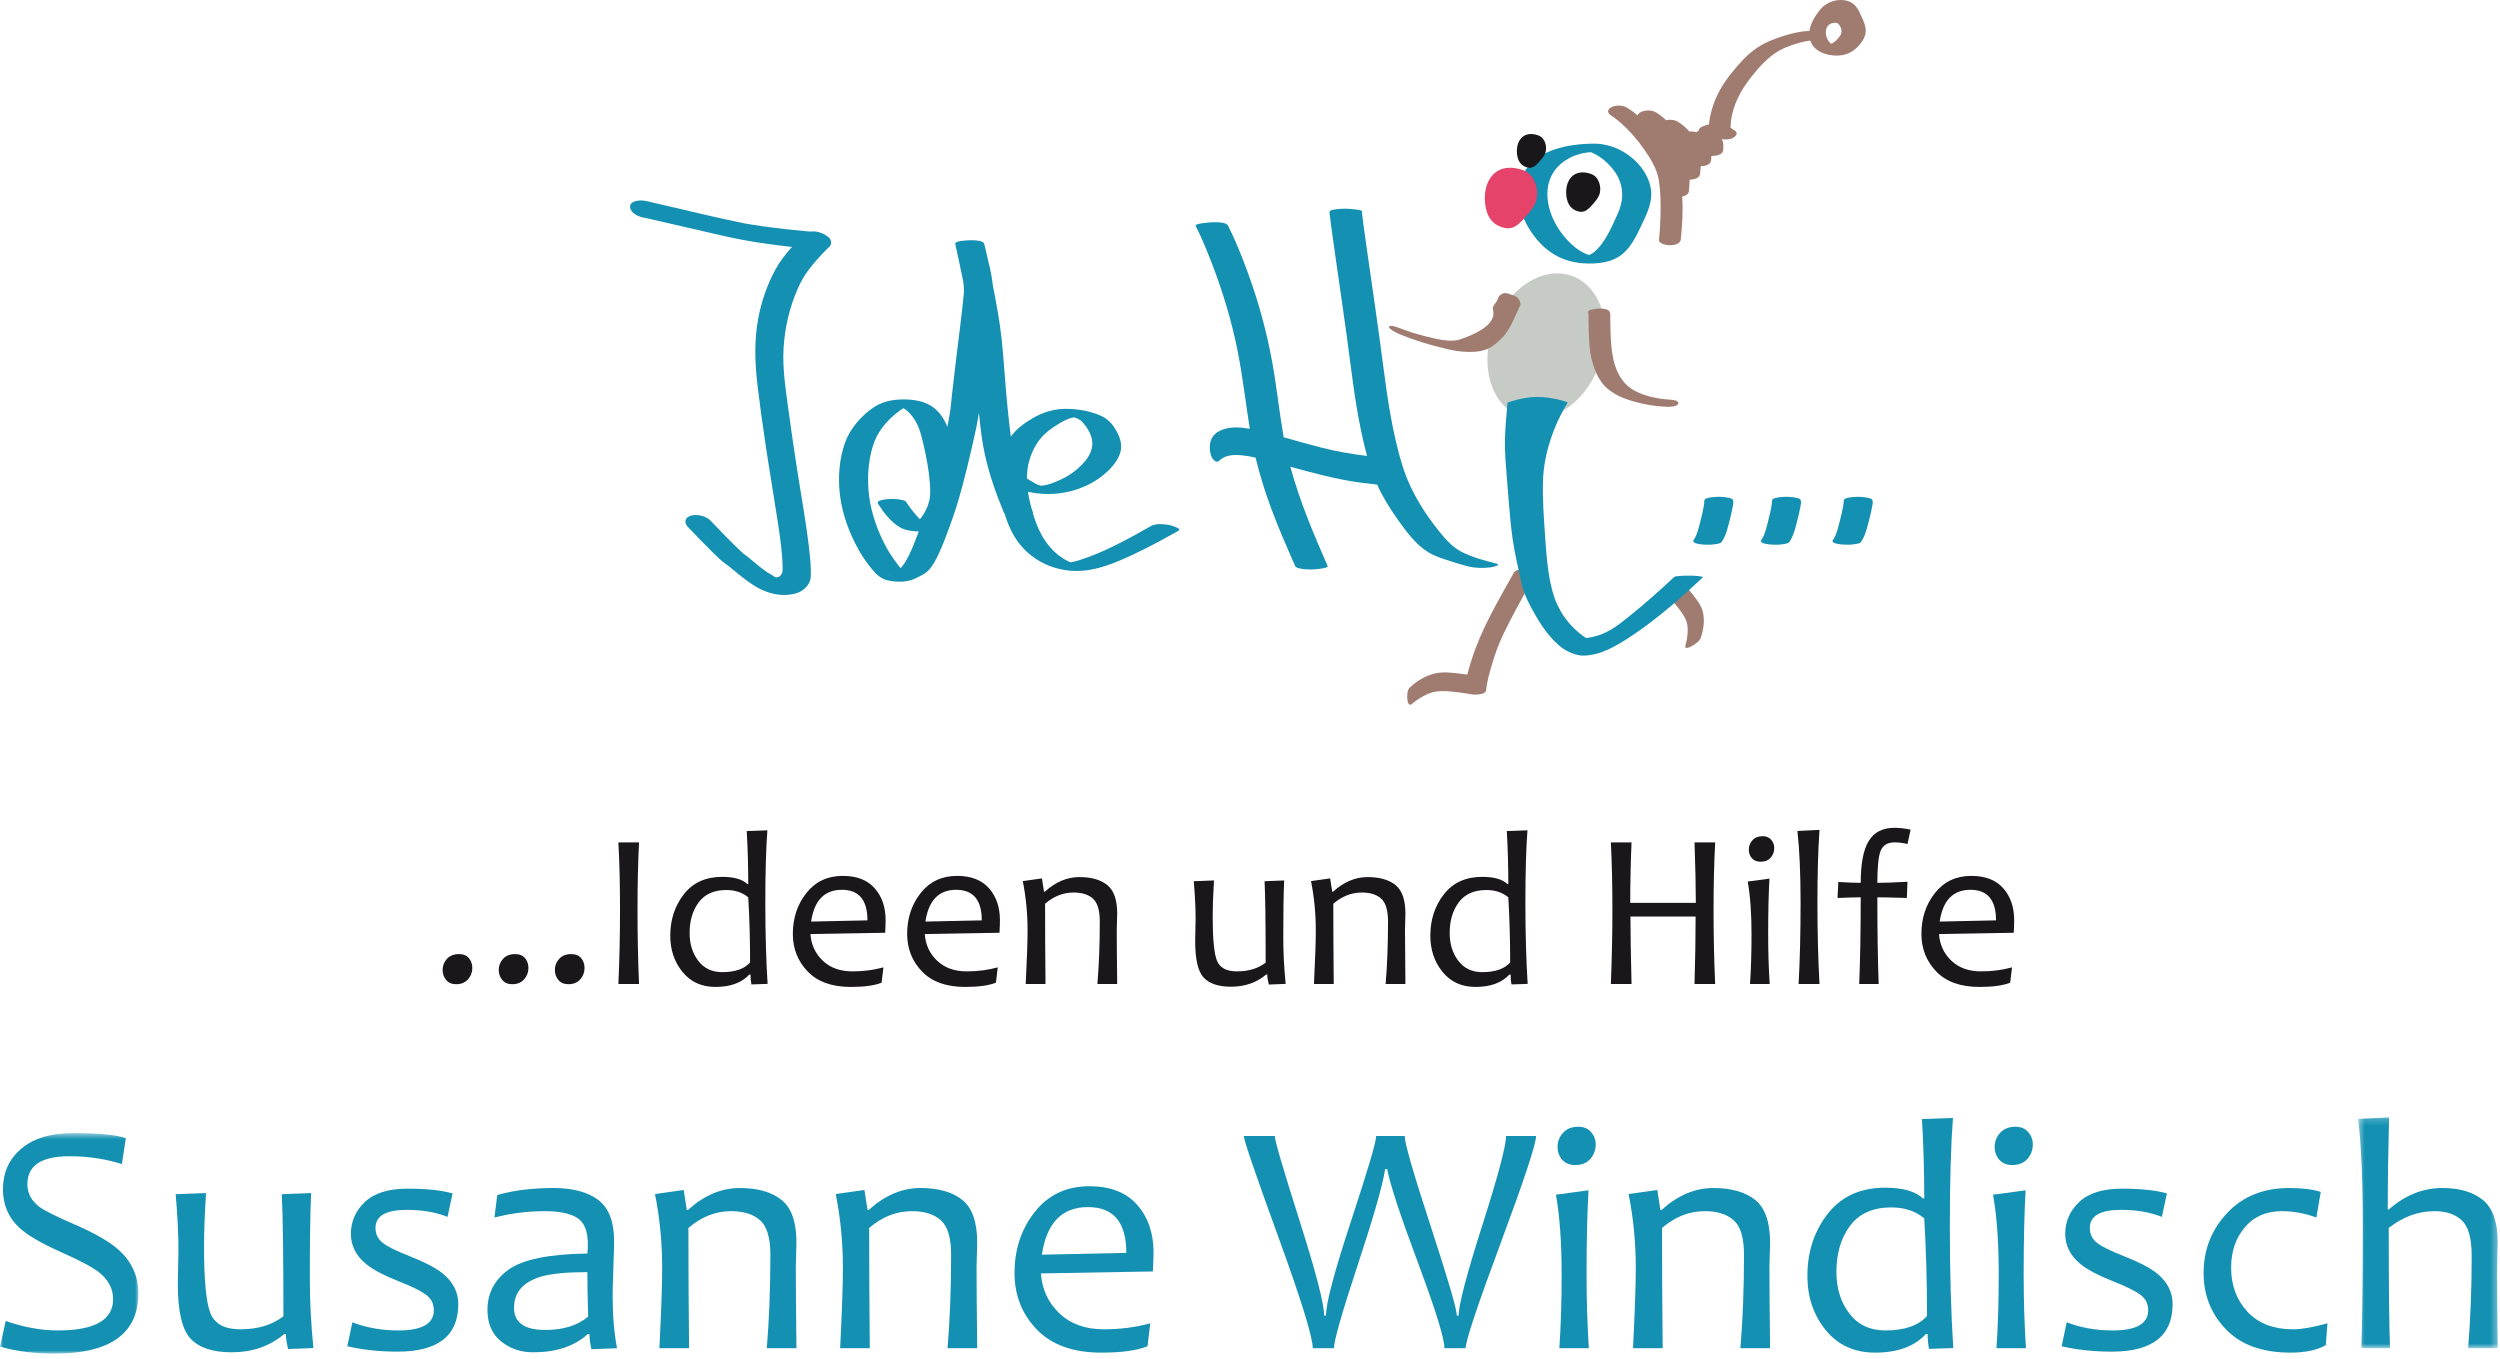 <?xml version="1.0" encoding="UTF-8"?>
<svg width="379px" height="206px" viewBox="0 0 379 206" version="1.1" xmlns="http://www.w3.org/2000/svg" xmlns:xlink="http://www.w3.org/1999/xlink">
    <title>Logo-neu-2021</title>
    <defs>
        <polygon id="path-1" points="0 0.571 20.977 0.571 20.977 34 0 34"></polygon>
        <polygon id="path-3" points="0.487 0.175 21.661 0.175 21.661 35.185 0.487 35.185"></polygon>
    </defs>
    <g id="Page-1" stroke="none" stroke-width="1" fill="none" fill-rule="evenodd">
        <g id="susanne-windisch-preview-17032021" transform="translate(-531, -34)">
            <g id="Group-123" transform="translate(531, 34)">
                <path d="M118.235,87.343 C118.221,87.352 118.21,87.359 118.201,87.365 C118.212,87.359 118.223,87.351 118.234,87.344 C118.234,87.343 118.235,87.343 118.235,87.343" id="Fill-1" fill="#1390B2"></path>
                <path d="M110.35,85.734 C110.625,86.005 110.573,85.923 110.471,85.829 C110.435,85.801 110.4,85.774 110.366,85.745 C110.361,85.742 110.355,85.738 110.35,85.734" id="Fill-3" fill="#1390B2"></path>
                <path d="M123.171,35.123 C123.138,35.121 123.106,35.118 123.073,35.116 C123.746,35.081 123.386,35.134 123.171,35.123 M122.853,87.836 C122.954,87.396 122.926,86.913 122.919,86.466 C122.9,85.259 122.764,84.051 122.624,82.852 C122.169,78.943 121.443,75.065 120.843,71.177 C120.383,68.195 119.94,65.211 119.539,62.221 C119.118,59.08 118.598,55.878 118.795,52.701 C118.982,49.677 119.678,46.683 120.88,43.9 C121.39,42.718 121.825,41.922 122.619,40.873 C123.441,39.785 124.361,38.769 125.322,37.804 C125.444,37.682 125.567,37.561 125.69,37.442 C125.726,37.412 125.758,37.381 125.787,37.347 C125.805,37.331 125.822,37.314 125.84,37.298 C125.837,37.298 125.835,37.297 125.832,37.297 C126.138,36.899 126.025,36.337 125.602,35.969 C124.94,35.395 123.832,34.951 122.888,35.104 C122.657,35.089 122.426,35.071 122.194,35.052 C121.211,34.968 120.23,34.867 119.249,34.758 C118.043,34.623 116.839,34.473 115.637,34.304 C115.065,34.223 114.493,34.138 113.924,34.047 C113.658,34.004 113.394,33.958 113.129,33.913 C112.983,33.885 112.838,33.858 112.692,33.829 C108.951,33.082 105.241,32.16 101.525,31.302 C100.684,31.107 99.844,30.913 99.002,30.721 C98.493,30.606 97.932,30.434 97.413,30.398 C96.726,30.35 95.362,30.505 95.534,31.507 C95.69,32.406 96.969,32.928 97.796,33.029 C97.986,33.071 98.175,33.113 98.365,33.156 C99.152,33.335 99.938,33.516 100.725,33.698 C102.848,34.188 104.971,34.681 107.096,35.166 C108.906,35.58 110.717,36.016 112.542,36.357 C115.034,36.822 117.548,37.159 120.067,37.434 C119.105,38.493 118.225,39.636 117.554,40.865 C116.32,43.127 115.466,45.607 114.976,48.135 C114.311,51.564 114.432,55 114.841,58.45 C115.182,61.339 115.59,64.219 116.016,67.096 C116.607,71.094 117.298,75.077 117.901,79.072 C118.25,81.383 118.616,83.743 118.645,86.084 C118.646,86.163 118.645,86.242 118.645,86.321 C118.643,86.342 118.641,86.366 118.638,86.394 C118.624,86.535 118.613,86.676 118.573,86.811 C118.559,86.861 118.483,87.024 118.467,87.066 C118.433,87.101 118.295,87.27 118.257,87.319 C118.251,87.327 118.243,87.335 118.236,87.343 C118.246,87.336 118.257,87.328 118.27,87.32 C118.258,87.327 118.246,87.336 118.235,87.344 C118.184,87.39 118.109,87.427 118.201,87.365 C118.173,87.384 118.144,87.401 118.114,87.417 C118.096,87.425 118.057,87.442 118.021,87.459 C117.976,87.472 117.925,87.488 117.91,87.491 C117.866,87.502 117.835,87.509 117.81,87.515 C117.793,87.515 117.773,87.515 117.745,87.516 C117.742,87.516 117.696,87.522 117.639,87.528 C117.534,87.483 117.428,87.438 117.325,87.389 C117.273,87.291 116.508,86.892 116.4,86.819 C116.13,86.635 115.866,86.444 115.606,86.248 C115.477,86.151 115.35,86.052 115.223,85.955 C115.2,85.936 115.181,85.922 115.165,85.909 C115.146,85.893 115.12,85.872 115.085,85.843 C114.665,85.5 114.251,85.15 113.831,84.808 C113.511,84.55 113.184,84.255 112.827,84.039 C112.814,84.028 112.801,84.017 112.787,84.006 C112.631,83.869 112.477,83.727 112.324,83.585 C110.853,82.209 109.458,80.747 108.066,79.291 C107.961,79.181 107.857,79.072 107.753,78.962 C107.054,78.226 105.708,77.9 104.742,78.174 C103.824,78.433 103.651,79.219 104.291,79.894 C105.471,81.138 106.665,82.37 107.885,83.574 C108.587,84.265 109.294,84.993 110.1,85.564 C110.182,85.622 110.267,85.677 110.35,85.734 C110.335,85.719 110.319,85.704 110.301,85.686 C110.322,85.707 110.344,85.726 110.366,85.745 C110.372,85.749 110.377,85.753 110.382,85.756 C110.412,85.776 110.443,85.803 110.471,85.829 C110.512,85.86 110.552,85.891 110.591,85.923 C111.145,86.38 111.698,86.838 112.26,87.285 C113.409,88.197 114.644,89.1 116.023,89.635 C117.002,90.013 117.972,90.221 119.025,90.196 C119.893,90.176 120.89,90.01 121.624,89.511 C122.201,89.119 122.694,88.531 122.853,87.836" id="Fill-5" fill="#1390B2"></path>
                <path d="M138.477,82.65 C138.029,83.737 137.546,84.851 136.825,85.789 C136.72,85.925 136.623,86.037 136.529,86.134 C136.174,85.713 135.855,85.257 135.548,84.835 C134.95,84.009 134.427,83.129 133.971,82.217 C132.708,79.684 131.823,76.897 131.645,74.061 C131.496,71.685 131.725,69.099 132.594,66.869 C133.315,65.017 134.922,63.279 136.532,62.159 C136.675,62.06 136.821,61.97 136.974,61.888 C137.674,62.291 138.24,62.966 138.674,63.647 C139.388,64.768 139.685,66.054 139.987,67.335 C140.445,69.283 140.82,71.271 140.969,73.269 C141.028,74.073 141.07,74.912 140.921,75.71 C140.912,75.753 140.903,75.796 140.893,75.838 C140.815,76.111 140.736,76.384 140.654,76.656 C140.376,77.407 139.952,78.135 139.462,78.712 C139.01,78.276 138.603,77.784 138.226,77.295 C137.917,76.896 137.62,76.486 137.35,76.06 C137.212,75.842 136.523,75.751 136.339,75.721 C135.792,75.635 135.192,75.617 134.643,75.665 C134.345,75.69 132.75,75.801 133.107,76.362 C133.97,77.721 135.058,79.154 136.474,79.964 C137.15,80.352 137.94,80.488 138.709,80.543 C138.899,80.556 139.09,80.565 139.284,80.569 C139.024,81.267 138.762,81.963 138.477,82.65 M134.758,87.217 C134.746,87.174 134.822,87.144 134.952,87.124 C134.846,87.177 134.761,87.22 134.758,87.217 M154.036,70.244 C153.275,67.36 153.012,64.381 152.71,61.421 C152.379,58.152 152.209,54.866 151.869,51.598 C151.576,48.775 151.043,45.972 150.5,43.187 C150.339,41.554 149.899,39.916 149.534,38.331 C149.43,37.884 149.326,37.439 149.215,36.994 C149.064,36.377 147.477,36.421 147.016,36.427 C146.785,36.429 144.7,36.477 144.815,36.994 C145.234,38.877 145.644,40.767 146.024,42.665 C146.12,43.317 146.169,43.974 146.105,44.632 C145.786,47.893 145.345,51.144 144.954,54.397 C144.742,56.165 144.529,57.933 144.333,59.703 C144.214,60.784 144.136,61.867 143.952,62.939 C143.851,63.533 143.742,64.126 143.625,64.717 C143.178,63.599 142.518,62.548 141.56,61.815 C140.238,60.802 138.532,60.546 136.905,60.553 C135.166,60.562 133.589,60.919 132.171,61.941 C130.415,63.21 128.815,65.097 128.087,67.156 C127.204,69.646 127.016,72.526 127.349,75.138 C127.718,78.04 128.762,80.85 130.191,83.392 C130.781,84.441 131.471,85.433 132.248,86.354 C132.861,87.083 133.535,87.722 134.483,87.96 C135.827,88.296 137.578,88.309 138.843,87.658 C139.46,87.339 140.143,87.067 140.643,86.576 C141.462,85.771 141.988,84.656 142.457,83.626 C143.042,82.34 143.522,81.01 144.012,79.687 C145.415,75.898 146.381,71.964 147.291,68.031 C147.708,66.227 148.124,64.414 148.411,62.583 C148.611,64.681 148.844,66.787 149.293,68.835 C149.952,71.832 150.965,74.791 152.155,77.62 C152.416,78.241 153.809,78.193 154.355,78.187 C154.528,78.185 156.739,78.059 156.555,77.62 C155.55,75.229 154.698,72.751 154.036,70.244" id="Fill-7" fill="#1390B2"></path>
                <path d="M170.002,88.227 L170.002,88.227 C169.995,88.228 169.988,88.228 169.981,88.228 C169.988,88.228 169.995,88.228 170.002,88.227" id="Fill-9" fill="#1390B2"></path>
                <path d="M162.453,85.306 C162.479,85.307 162.504,85.309 162.525,85.31 C162.52,85.313 162.519,85.318 162.525,85.323 C162.544,85.323 162.561,85.322 162.577,85.321 C162.564,85.322 162.547,85.323 162.525,85.323 C162.531,85.328 162.543,85.336 162.566,85.344 C162.545,85.338 162.524,85.33 162.503,85.324 C162.491,85.324 162.478,85.324 162.463,85.325 C162.477,85.324 162.491,85.324 162.503,85.324 C162.487,85.318 162.47,85.312 162.453,85.306 M155.916,70.317 C156.212,69.02 156.769,67.759 157.574,66.698 C158.382,65.633 159.487,64.857 160.623,64.174 C161.17,63.846 161.75,63.562 162.361,63.371 C162.464,63.338 162.508,63.324 162.523,63.317 C162.545,63.313 162.589,63.305 162.677,63.285 C162.676,63.285 162.715,63.284 162.765,63.28 C162.802,63.286 162.84,63.292 162.877,63.299 C162.907,63.305 162.932,63.31 162.953,63.315 C162.996,63.328 163.037,63.342 163.065,63.349 C163.079,63.352 163.092,63.354 163.103,63.357 C163.11,63.36 163.116,63.362 163.123,63.365 C163.203,63.396 163.282,63.426 163.362,63.457 C163.312,63.445 163.647,63.618 163.713,63.66 C163.898,63.781 163.964,63.846 164.164,64.065 C164.8,64.757 165.385,65.744 165.549,66.675 C165.752,67.829 165.297,68.907 164.586,69.798 C163.844,70.728 162.917,71.519 161.898,72.131 C161.243,72.525 160.542,72.848 159.831,73.126 C159.507,73.253 159.175,73.374 158.838,73.462 C158.66,73.508 158.477,73.543 158.296,73.575 C158.262,73.581 158.024,73.608 157.973,73.617 C157.905,73.619 157.818,73.622 157.766,73.624 C157.669,73.596 157.435,73.522 157.58,73.573 C157.491,73.541 157.402,73.51 157.313,73.475 C157.246,73.449 157.18,73.418 157.113,73.393 C157.097,73.387 157.084,73.383 157.074,73.379 C157.054,73.368 157.027,73.353 156.99,73.333 C156.543,73.093 156.133,72.78 155.682,72.55 C155.68,71.796 155.749,71.047 155.916,70.317 M162.947,63.313 C162.91,63.305 162.86,63.295 162.795,63.283 C162.829,63.277 162.889,63.293 162.947,63.313 M177.204,79.578 C176.349,79.446 175.26,79.315 174.47,79.76 C171.065,81.679 167.551,83.659 163.816,84.861 C163.243,85.045 162.932,85.135 162.343,85.241 C162.327,85.243 162.311,85.245 162.295,85.248 C162.244,85.228 162.192,85.208 162.142,85.188 C161.955,85.11 161.76,85.01 161.544,84.887 C160.947,84.548 160.396,84.144 159.894,83.676 C158.148,82.049 157.209,79.958 156.554,77.702 C156.26,76.694 155.999,75.632 155.841,74.558 C156.486,74.702 157.144,74.798 157.806,74.849 C161.161,75.106 164.665,74.141 167.295,71.99 C168.301,71.167 169.265,70.127 169.74,68.901 C170.206,67.696 169.898,66.532 169.307,65.433 C168.791,64.474 168.115,63.635 167.12,63.143 C165.503,62.344 163.525,62.003 161.735,61.982 C159.837,61.959 158.13,62.469 156.506,63.429 C155.206,64.199 153.992,65.087 153.129,66.343 C152.249,67.623 151.621,69.099 151.399,70.641 C151.202,72.014 151.34,73.43 151.579,74.788 C152.017,77.275 152.778,80.021 154.284,82.092 C156.37,84.96 159.734,86.579 163.269,86.558 C166.293,86.538 169.131,85.31 171.823,84.048 C173.987,83.035 176.09,81.894 178.177,80.732 C178.341,80.64 178.505,80.549 178.668,80.456 C179.287,80.108 177.31,79.595 177.204,79.578" id="Fill-11" fill="#1390B2"></path>
                <path d="M242.391,55.479 C240.185,61.342 234.825,64.75 230.417,63.092 C226.011,61.434 224.227,55.337 226.433,49.474 C228.639,43.611 234,40.203 238.407,41.861 C242.814,43.519 244.598,49.616 242.391,55.479" id="Fill-13" fill="#C7CBC5"></path>
                <path d="M240.875,38.663 C240.875,38.662 240.876,38.662 240.877,38.662 C240.855,38.661 240.852,38.661 240.875,38.663" id="Fill-15" fill="#1390B2"></path>
                <path d="M245.316,32.23 C244.607,33.85 243.882,35.525 242.833,36.959 C242.47,37.456 242.058,37.914 241.57,38.29 C241.554,38.301 241.543,38.311 241.531,38.32 C241.47,38.36 241.408,38.398 241.344,38.435 C241.233,38.5 241.117,38.551 241.003,38.611 C240.982,38.622 240.966,38.63 240.953,38.638 C240.947,38.64 240.937,38.642 240.929,38.645 C240.932,38.645 240.936,38.646 240.939,38.646 C240.937,38.647 240.934,38.649 240.932,38.65 C240.928,38.649 240.923,38.649 240.92,38.648 C240.915,38.649 240.911,38.651 240.905,38.652 C240.892,38.651 240.881,38.649 240.877,38.648 C240.887,38.65 240.895,38.651 240.905,38.653 C240.896,38.655 240.886,38.659 240.877,38.662 C240.885,38.662 240.898,38.663 240.912,38.664 L240.911,38.665 C240.895,38.664 240.882,38.663 240.875,38.663 L240.863,38.666 C240.814,38.655 240.808,38.638 240.895,38.643 C240.853,38.634 240.813,38.626 240.791,38.619 C240.719,38.597 240.649,38.574 240.579,38.55 C240.544,38.537 240.491,38.517 240.476,38.51 C240.279,38.421 240.084,38.333 239.893,38.231 C239.53,38.037 239.189,37.814 238.866,37.559 C236.186,35.449 234.045,31.609 234.701,28.115 C234.991,26.564 235.978,25.196 237.269,24.349 C238.099,23.805 238.71,23.565 239.548,23.334 C239.645,23.307 239.743,23.283 239.839,23.257 C239.866,23.251 239.887,23.245 239.907,23.24 C239.929,23.236 239.958,23.231 239.994,23.224 C240.202,23.187 240.41,23.152 240.619,23.121 C240.569,23.132 241.027,23.079 241.139,23.07 C241.228,23.103 241.285,23.122 241.164,23.068 L241.168,23.068 C241.27,23.111 241.373,23.153 241.474,23.2 C242.056,23.469 242.539,23.775 242.971,24.115 C244.076,24.985 245.071,26.132 245.564,27.464 C246.155,29.057 245.99,30.693 245.316,32.23 M241.087,38.674 L241.075,38.674 C241.065,38.673 241.055,38.673 241.045,38.672 C241.026,38.668 240.991,38.662 240.952,38.654 C240.957,38.653 240.961,38.651 240.964,38.649 C241.025,38.655 241.108,38.667 241.22,38.687 C241.179,38.68 241.132,38.677 241.087,38.674 M250.216,28.327 C249.83,26.509 248.657,24.911 247.214,23.775 C245.99,22.811 244.643,22.185 243.165,21.919 C242.58,21.784 241.815,21.775 241.664,21.776 C241.54,21.774 241.3,21.773 241.023,21.788 C237.163,21.904 232.43,22.925 230.722,26.77 C229.097,30.431 231.386,35.035 234.147,37.5 C235.846,39.017 237.895,39.802 240.166,39.925 C242.21,40.037 244.435,39.826 246.048,38.44 C247.329,37.339 248.111,35.699 248.82,34.202 C249.709,32.327 250.67,30.456 250.216,28.327" id="Fill-17" fill="#1390B2"></path>
                <path d="M242.547,29.198 C242.668,28.6 242.577,28.001 242.368,27.52 C242.191,27.112 241.945,26.798 241.626,26.583 C241.503,26.488 241.323,26.417 241.287,26.404 C241.258,26.392 241.201,26.37 241.134,26.349 C240.205,26.039 238.964,25.93 238.108,26.966 C237.294,27.952 237.298,29.581 237.663,30.592 C237.888,31.213 238.281,31.64 238.805,31.882 C239.276,32.099 239.829,32.234 240.373,31.951 C240.806,31.725 241.184,31.288 241.527,30.89 C241.957,30.39 242.404,29.897 242.547,29.198" id="Fill-19" fill="#1A171B"></path>
                <path d="M239.121,31.555 L239.121,31.555 C239.116,31.553 239.115,31.553 239.121,31.555" id="Fill-21" fill="#1A171B"></path>
                <path d="M239.134,31.555 L239.136,31.555 C239.133,31.553 239.131,31.552 239.128,31.551 C239.13,31.552 239.132,31.554 239.134,31.555" id="Fill-23" fill="#1A171B"></path>
                <path d="M234.34,22.941 C234.444,22.429 234.366,21.916 234.187,21.504 C234.036,21.154 233.825,20.884 233.551,20.701 C233.446,20.62 233.292,20.559 233.26,20.547 C233.236,20.538 233.187,20.518 233.13,20.501 C232.335,20.235 231.27,20.141 230.538,21.029 C229.841,21.874 229.843,23.269 230.156,24.134 C230.348,24.668 230.686,25.033 231.135,25.241 C231.539,25.427 232.011,25.542 232.478,25.299 C232.848,25.106 233.173,24.732 233.467,24.39 C233.835,23.961 234.218,23.54 234.34,22.941" id="Fill-25" fill="#1A171B"></path>
                <path d="M231.405,24.961 L231.406,24.961 C231.401,24.959 231.401,24.958 231.405,24.961" id="Fill-27" fill="#1A171B"></path>
                <path d="M231.416,24.96 L231.419,24.96 C231.416,24.959 231.414,24.958 231.412,24.957 C231.413,24.958 231.415,24.959 231.416,24.96" id="Fill-29" fill="#1A171B"></path>
                <path d="M232.957,30.133 C233.143,29.217 233.002,28.296 232.683,27.558 C232.411,26.931 232.034,26.448 231.543,26.119 C231.355,25.974 231.077,25.864 231.023,25.844 C230.977,25.825 230.891,25.792 230.787,25.761 C229.362,25.283 227.457,25.116 226.143,26.706 C224.893,28.22 224.898,30.721 225.458,32.272 C225.804,33.227 226.409,33.883 227.212,34.254 C227.935,34.589 228.784,34.796 229.62,34.359 C230.285,34.014 230.863,33.343 231.391,32.729 C232.052,31.962 232.738,31.206 232.957,30.133" id="Fill-31" fill="#E54369"></path>
                <path d="M227.697,33.752 L227.698,33.752 C227.69,33.748 227.688,33.748 227.697,33.752" id="Fill-33" fill="#E54369"></path>
                <path d="M227.716,33.751 L227.72,33.751 L227.708,33.745 C227.711,33.747 227.713,33.749 227.716,33.751" id="Fill-35" fill="#E54369"></path>
                <path d="M240.759,47.328 C240.85,47.608 240.81,47.969 240.815,48.258 C240.826,48.889 240.831,49.519 240.85,50.15 C240.893,51.638 240.953,53.171 241.327,54.618 C241.678,55.972 242.245,57.409 243.207,58.447 C244.367,59.699 246.033,60.4 247.644,60.858 C249.315,61.335 251.05,61.62 252.787,61.672 C253.138,61.682 254.408,61.651 254.438,61.117 C254.467,60.592 253.032,60.569 252.787,60.562 C252.71,60.559 253.324,60.598 252.92,60.565 C252.645,60.544 252.369,60.521 252.095,60.489 C252.028,60.481 251.96,60.473 251.893,60.465 C251.653,60.435 252.107,60.498 251.848,60.459 C251.659,60.431 251.471,60.399 251.282,60.365 C250.877,60.292 250.472,60.208 250.072,60.1 C248.693,59.728 247.276,59.154 246.307,58.061 C244.476,55.994 244.243,52.984 244.156,50.357 C244.135,49.689 244.128,49.021 244.117,48.353 C244.112,48.035 244.16,47.637 244.059,47.328 C243.756,46.399 240.591,46.813 240.759,47.328" id="Fill-37" fill="#A07C70"></path>
                <path d="M230.481,46.373 C230.285,46.53 230.223,46.812 230.128,47.02 C229.921,47.473 229.722,47.929 229.507,48.377 C229,49.436 228.458,50.519 227.561,51.38 C226.722,52.185 225.906,52.958 224.423,53.222 C221.959,53.659 219.294,52.89 218.888,52.795 C216.719,52.288 214.532,51.61 212.411,50.762 C211.984,50.591 210.456,49.92 210.583,49.517 C210.709,49.12 212.453,49.836 212.751,49.955 C212.845,49.993 212.09,49.707 212.589,49.89 C212.929,50.016 213.27,50.139 213.612,50.256 C213.696,50.284 213.781,50.312 213.865,50.341 C214.164,50.442 213.595,50.257 213.92,50.36 C214.158,50.435 214.395,50.509 214.633,50.58 C215.147,50.733 215.664,50.879 216.179,51.005 C217.964,51.438 219.907,51.934 221.363,51.443 C226.051,49.868 226.682,48.113 226.325,46.943 C226.171,46.438 226.769,45.987 226.987,45.508 C227.09,45.278 227.155,44.965 227.371,44.792 C228.022,44.271 228.302,44.359 229.5,44.803 C230.697,45.247 230.481,46.373 230.481,46.373" id="Fill-39" fill="#A07C70"></path>
                <path d="M278.842,5.585 C278.606,5.867 278.361,6.16 278.067,6.386 C277.964,6.464 277.856,6.531 277.736,6.578 C277.733,6.579 277.728,6.581 277.726,6.582 C277.712,6.586 277.697,6.59 277.682,6.594 C277.656,6.6 277.63,6.603 277.603,6.609 C277.599,6.61 277.594,6.61 277.591,6.611 L277.587,6.611 C277.587,6.611 277.587,6.612 277.589,6.612 L277.587,6.612 C277.586,6.612 277.584,6.611 277.584,6.611 L277.582,6.611 C277.579,6.61 277.577,6.609 277.577,6.608 C277.579,6.609 277.579,6.61 277.582,6.611 L277.575,6.611 C277.577,6.612 277.579,6.613 277.582,6.614 C277.579,6.613 277.577,6.612 277.575,6.611 L277.572,6.611 C277.562,6.606 277.562,6.602 277.58,6.609 C277.572,6.604 277.565,6.6 277.56,6.598 C277.546,6.59 277.534,6.581 277.522,6.571 C277.515,6.567 277.505,6.559 277.503,6.558 C277.469,6.528 277.435,6.499 277.404,6.468 C277.341,6.407 277.288,6.343 277.238,6.272 C276.825,5.692 276.623,4.797 276.959,4.136 C277.108,3.842 277.387,3.626 277.695,3.532 C277.894,3.473 278.029,3.46 278.211,3.463 C278.233,3.464 278.252,3.465 278.274,3.465 C278.281,3.465 278.284,3.466 278.289,3.466 C278.293,3.466 278.3,3.467 278.307,3.468 C278.351,3.473 278.394,3.477 278.438,3.483 C278.428,3.483 278.522,3.499 278.546,3.504 C278.562,3.516 278.572,3.523 278.55,3.505 L278.551,3.505 C278.57,3.519 278.587,3.534 278.604,3.55 C278.707,3.638 278.784,3.727 278.851,3.821 C279.021,4.06 279.152,4.349 279.173,4.644 C279.197,4.999 279.068,5.316 278.842,5.585 M282.202,2.498 C281.822,1.668 281.464,0.814 280.618,0.364 C279.896,-0.021 279.024,-0.077 278.233,0.087 C277.562,0.226 276.969,0.504 276.462,0.927 C276.25,1.086 276.031,1.341 275.988,1.392 C275.952,1.434 275.884,1.514 275.81,1.611 C275.128,2.474 274.473,3.566 274.313,4.681 C273.065,4.727 271.803,5.017 270.618,5.376 C269.118,5.829 267.639,6.391 266.334,7.269 C264.908,8.23 263.736,9.555 262.654,10.878 C261.255,12.585 260.161,14.386 259.543,16.515 C259.325,17.264 259.142,18.064 259.082,18.861 C258.685,18.938 258.303,19.061 257.964,19.239 C257.688,19.384 257.545,19.588 257.524,19.798 C257.507,19.806 257.49,19.813 257.474,19.823 C257.344,19.893 257.245,19.973 257.171,20.058 C256.849,19.948 256.478,19.913 256.118,19.944 C255.583,19.338 254.965,18.805 254.321,18.429 C253.845,18.151 253.163,18.092 252.577,18.219 C252.102,17.771 251.584,17.346 251.023,17.02 C250.374,16.643 249.341,16.666 248.689,17.02 C248.445,17.153 248.304,17.32 248.256,17.495 C247.728,17.047 247.168,16.621 246.575,16.279 C245.923,15.903 244.894,15.924 244.242,16.279 C243.627,16.612 243.651,17.166 244.242,17.506 C244.276,17.526 244.311,17.549 244.346,17.57 C244.386,17.595 244.423,17.622 244.463,17.645 C244.466,17.648 244.47,17.65 244.475,17.654 C244.87,17.939 245.252,18.239 245.621,18.558 C246.952,19.709 248.123,21.042 249.132,22.48 C250.198,23.995 251.19,25.541 251.481,27.349 C251.75,29.023 251.774,30.739 251.736,32.433 C251.708,33.727 251.641,35.027 251.505,36.315 C251.431,37.007 252.707,37.183 253.155,37.183 C253.709,37.183 254.731,37.022 254.804,36.315 C255.031,34.176 255.155,31.963 255.032,29.789 C255.508,29.69 255.986,29.463 256.036,28.988 C256.096,28.408 256.132,27.825 256.154,27.241 C256.721,27.227 257.659,27.051 257.729,26.375 C257.769,26.004 257.808,25.607 257.834,25.202 C258.399,25.185 259.327,25.007 259.394,24.336 C259.416,24.114 259.438,23.882 259.447,23.645 C259.495,23.647 259.538,23.647 259.575,23.646 C260.127,23.634 261.154,23.494 261.226,22.779 C261.276,22.263 261.303,21.673 261.082,21.189 C261.065,21.154 261.046,21.12 261.027,21.086 C261.498,21.19 262.005,21.164 262.452,21.023 C262.899,20.882 263.673,20.309 263.043,19.836 C262.825,19.671 262.596,19.512 262.361,19.368 C262.349,16.896 263.495,14.346 264.928,12.415 C265.964,11.02 267.11,9.63 268.467,8.534 C269.445,7.746 270.231,7.358 271.464,6.906 C271.909,6.744 272.358,6.604 272.813,6.481 C273.05,6.418 273.289,6.358 273.529,6.305 C273.623,6.284 273.717,6.265 273.812,6.244 C273.824,6.242 273.832,6.24 273.841,6.238 C273.848,6.237 273.854,6.236 273.865,6.234 C274.055,6.205 274.245,6.18 274.435,6.156 C274.474,6.269 274.519,6.383 274.574,6.494 C275.346,8.078 277.546,8.61 279.159,8.378 C280.152,8.234 280.998,7.767 281.682,7.036 C282.298,6.378 282.856,5.568 282.846,4.632 C282.837,3.889 282.505,3.161 282.202,2.498" id="Fill-41" fill="#A07C70"></path>
                <path d="M255.512,97.861 C255.514,97.853 255.453,98.079 255.499,97.896 C255.524,97.803 255.551,97.712 255.574,97.619 C255.654,97.308 255.717,96.995 255.764,96.68 C255.887,95.861 255.934,94.967 255.665,94.201 C255.348,93.293 254.677,92.477 254.088,91.737 C253.738,91.295 253.372,90.861 252.983,90.452 C252.583,90.032 254.87,88.14 255.366,88.66 C255.771,89.086 256.15,89.538 256.514,89.998 C257.133,90.783 257.848,91.653 258.119,92.64 C258.473,93.923 258.273,95.371 257.844,96.679 C257.658,97.249 256.824,97.779 256.312,98.035 C255.985,98.198 255.323,98.439 255.512,97.861" id="Fill-43" fill="#A07C70"></path>
                <path d="M229.524,86.772 C227.142,91.052 224.555,95.36 223.086,100.055 C222.86,100.777 222.628,101.518 222.434,102.269 C222.118,102.222 221.8,102.18 221.484,102.143 C220.274,101.999 218.915,101.814 217.724,102.055 C216.176,102.369 214.821,103.22 213.757,104.196 C213.295,104.621 213.294,105.565 213.365,106.114 C213.409,106.446 213.577,107.063 213.997,106.753 C213.967,106.778 213.957,106.789 214.037,106.724 C214.117,106.661 214.193,106.593 214.272,106.53 C214.54,106.318 214.82,106.117 215.112,105.929 C215.874,105.438 216.76,104.977 217.722,104.837 C218.862,104.672 220.135,104.845 221.28,104.985 C221.745,105.042 222.211,105.107 222.673,105.183 C222.847,105.231 223.044,105.265 223.25,105.285 C223.273,105.29 223.296,105.293 223.32,105.297 C223.349,105.303 223.378,105.302 223.407,105.297 C224.286,105.35 225.258,105.148 225.302,104.633 C225.415,103.333 225.801,102.03 226.167,100.783 C226.635,99.181 227.199,97.61 227.924,96.106 C229.083,93.707 230.37,91.367 231.648,89.031 C231.999,88.389 232.351,87.748 232.707,87.109 C233.146,86.319 229.979,85.954 229.524,86.772" id="Fill-45" fill="#A07C70"></path>
                <path d="M226.814,85.428 C225.042,84.983 223.141,84.475 221.516,83.631 C219.94,82.814 218.688,81.213 217.619,79.842 C216.142,77.946 214.837,75.875 213.811,73.699 C212.792,71.536 212.153,69.199 211.609,66.876 C210.452,61.93 209.897,56.885 209.216,51.859 C208.683,47.902 208.101,43.951 207.532,40 C207.267,38.151 207,36.301 206.751,34.449 C206.678,33.891 206.602,33.332 206.542,32.773 C206.524,32.599 206.418,32.238 206.499,32.069 C206.641,31.762 204.218,31.637 204.036,31.638 C203.458,31.643 202.869,31.658 202.296,31.764 C202.075,31.805 201.683,31.836 201.576,32.069 C201.51,32.209 201.589,32.496 201.605,32.641 C201.653,33.107 201.714,33.573 201.774,34.037 C201.978,35.602 202.203,37.163 202.427,38.725 C202.999,42.718 203.585,46.708 204.136,50.703 C204.817,55.649 205.343,60.617 206.381,65.506 C206.637,66.711 206.913,67.924 207.243,69.121 C204.899,68.84 202.569,68.438 200.292,67.852 C198.391,67.363 196.505,66.817 194.612,66.298 C194.605,66.263 194.597,66.228 194.591,66.192 C193.933,62.472 193.559,58.708 192.885,54.989 C192.031,50.282 190.774,45.676 189.118,41.188 C188.249,38.83 187.31,36.471 186.179,34.225 C185.865,33.603 184.292,33.693 183.716,33.699 C183.548,33.7 181.077,33.87 181.256,34.225 C182.173,36.046 182.952,37.948 183.688,39.848 C185.368,44.183 186.719,48.652 187.625,53.213 C188.394,57.094 188.838,61.017 189.457,64.921 C189.46,64.953 189.466,64.985 189.471,65.016 C189.132,64.954 188.792,64.902 188.452,64.859 C186.987,64.673 184.952,64.831 183.935,66.089 C183.329,66.839 183.292,68.064 183.56,68.953 C183.737,69.54 184.377,70.464 184.993,69.704 C185.004,69.689 185.018,69.675 185.032,69.662 C185.018,69.67 185,69.679 184.982,69.689 C185.001,69.679 185.02,69.666 185.04,69.656 C185.108,69.595 185.181,69.566 185.137,69.598 C185.31,69.49 185.475,69.371 185.667,69.286 C186.458,68.942 187.386,68.931 188.24,69.02 C188.946,69.093 189.649,69.22 190.346,69.373 C190.963,71.932 191.745,74.446 192.657,76.928 C193.763,79.935 195.06,82.879 196.35,85.811 C196.46,86.064 196.84,86.131 197.071,86.183 C197.625,86.309 198.248,86.342 198.811,86.337 C198.988,86.335 201.441,86.194 201.274,85.811 C199.111,80.896 197.017,75.936 195.619,70.76 C199.135,71.724 202.63,72.678 206.264,73.165 C207.1,73.278 207.938,73.378 208.776,73.466 C209.635,75.355 210.734,77.143 211.939,78.824 C213.188,80.57 214.627,82.546 216.484,83.697 C217.588,84.381 218.95,84.772 220.179,85.168 C220.965,85.422 221.76,85.66 222.562,85.863 C223.638,86.133 224.832,86.145 225.93,86.016 C226.186,85.987 227.786,85.673 226.814,85.428" id="Fill-47" fill="#1390B2"></path>
                <path d="M185.032,69.662 C185.089,69.63 185.121,69.609 185.137,69.598 C185.105,69.617 185.072,69.637 185.039,69.655 C185.037,69.657 185.034,69.659 185.032,69.662" id="Fill-49" fill="#1390B2"></path>
                <path d="M241.482,97.811 C241.497,97.809 241.476,97.8 241.436,97.788 C241.491,97.796 241.569,97.811 241.681,97.835 C241.617,97.822 241.549,97.817 241.482,97.811 M257.513,87.335 C257.006,87.278 256.481,87.264 255.971,87.266 C255.453,87.269 254.931,87.278 254.416,87.337 C254.212,87.361 253.926,87.359 253.771,87.505 C251.563,89.582 249.282,91.6 246.913,93.493 C245.223,94.841 243.406,96.401 240.453,96.722 C238.958,95.772 237.478,94.216 236.623,92.695 C235.784,91.206 235.454,90.212 235.086,88.531 C234.567,86.153 234.4,83.689 234.235,81.266 C234.044,78.444 233.824,75.594 233.923,72.763 C234.061,68.814 235.51,64.523 237.661,61.039 C237.715,60.95 235.276,60.151 232.94,60.175 C230.69,60.197 228.542,61.039 228.542,61.039 C228.246,64.523 227.973,66.698 228.294,70.579 C228.547,73.629 228.874,78.65 229.296,81.581 C229.667,84.15 230.124,85.871 230.659,88.406 C231.034,90.183 231.918,91.757 232.809,93.326 C233.771,95.016 235.153,96.974 236.795,98.207 C237.586,98.799 239.01,99.409 240.007,99.392 C241.441,99.368 242.657,98.981 243.813,98.454 C245.704,97.588 247.93,96.053 249.606,94.814 C252.619,92.587 255.444,90.072 258.171,87.505 C258.235,87.447 257.499,87.337 257.513,87.335" id="Fill-51" fill="#1390B2"></path>
                <path d="M272.933,75.728 C272.812,75.516 272.084,75.421 271.921,75.397 C271.375,75.312 270.777,75.294 270.226,75.341 C269.909,75.368 268.367,75.456 268.69,76.022 C268.574,75.82 268.636,76.087 268.624,76.228 C268.608,76.43 268.572,76.632 268.537,76.834 C268.426,77.457 268.282,78.073 268.125,78.683 C267.863,79.707 267.598,81.056 267.009,81.88 C266.621,82.425 268.306,82.547 268.546,82.562 C269.108,82.596 269.685,82.6 270.242,82.505 C270.522,82.459 271.076,82.422 271.253,82.175 C271.953,81.197 272.233,79.828 272.526,78.683 C272.686,78.058 272.834,77.427 272.945,76.79 C273.006,76.436 273.119,76.052 272.933,75.728" id="Fill-53" fill="#1390B2"></path>
                <path d="M262.671,75.728 C262.55,75.516 261.821,75.421 261.659,75.397 C261.113,75.312 260.515,75.294 259.964,75.341 C259.647,75.368 258.105,75.456 258.428,76.022 C258.312,75.82 258.374,76.087 258.362,76.228 C258.345,76.43 258.31,76.632 258.275,76.834 C258.164,77.457 258.02,78.073 257.863,78.683 C257.601,79.707 257.336,81.056 256.747,81.88 C256.359,82.425 258.044,82.547 258.284,82.562 C258.846,82.596 259.423,82.6 259.98,82.505 C260.26,82.459 260.814,82.422 260.991,82.175 C261.691,81.197 261.971,79.828 262.264,78.683 C262.424,78.058 262.572,77.427 262.683,76.79 C262.744,76.436 262.857,76.052 262.671,75.728" id="Fill-55" fill="#1390B2"></path>
                <path d="M283.806,75.734 C283.686,75.522 282.957,75.426 282.795,75.401 C282.249,75.316 281.651,75.297 281.1,75.341 C280.783,75.367 279.241,75.451 279.562,76.019 C279.447,75.815 279.508,76.083 279.496,76.223 C279.479,76.427 279.443,76.63 279.407,76.831 C279.295,77.452 279.15,78.068 278.992,78.679 C278.727,79.702 278.458,81.051 277.868,81.874 C277.478,82.418 279.163,82.544 279.403,82.558 C279.965,82.593 280.542,82.598 281.099,82.506 C281.379,82.461 281.933,82.425 282.111,82.178 C282.812,81.201 283.096,79.832 283.392,78.69 C283.554,78.064 283.703,77.432 283.816,76.796 C283.877,76.443 283.991,76.06 283.806,75.734" id="Fill-57" fill="#1390B2"></path>
                <path d="M71.602,146.75 C71.602,147.398 71.385,147.97 70.951,148.465 C70.516,148.959 69.914,149.207 69.145,149.207 C68.496,149.207 67.993,148.992 67.636,148.563 C67.279,148.135 67.1,147.624 67.1,147.03 C67.1,146.393 67.32,145.835 67.76,145.356 C68.199,144.878 68.81,144.64 69.59,144.64 C70.239,144.64 70.736,144.843 71.082,145.249 C71.429,145.656 71.602,146.156 71.602,146.75" id="Fill-59" fill="#1A171B"></path>
                <path d="M80.11,146.75 C80.11,147.398 79.893,147.97 79.459,148.465 C79.024,148.959 78.422,149.207 77.653,149.207 C77.004,149.207 76.501,148.992 76.144,148.563 C75.787,148.135 75.608,147.624 75.608,147.03 C75.608,146.393 75.828,145.835 76.268,145.356 C76.707,144.878 77.318,144.64 78.098,144.64 C78.747,144.64 79.244,144.843 79.59,145.249 C79.937,145.656 80.11,146.156 80.11,146.75" id="Fill-61" fill="#1A171B"></path>
                <path d="M88.618,146.75 C88.618,147.398 88.401,147.97 87.967,148.465 C87.532,148.959 86.93,149.207 86.161,149.207 C85.512,149.207 85.009,148.992 84.652,148.563 C84.295,148.135 84.116,147.624 84.116,147.03 C84.116,146.393 84.336,145.835 84.776,145.356 C85.215,144.878 85.826,144.64 86.606,144.64 C87.255,144.64 87.752,144.843 88.098,145.249 C88.445,145.656 88.618,146.156 88.618,146.75" id="Fill-63" fill="#1A171B"></path>
                <path d="M96.878,149.174 L93.745,149.174 C93.91,145.612 93.993,141.853 93.993,137.896 C93.993,134.004 93.91,130.608 93.745,127.705 L96.878,127.705 C96.725,130.706 96.648,134.103 96.648,137.896 C96.648,141.875 96.725,145.635 96.878,149.174" id="Fill-65" fill="#1A171B"></path>
                <path d="M113.714,145.909 C113.714,142.49 113.62,139.198 113.434,136.032 C112.543,135.296 111.433,134.927 110.103,134.927 C108.245,134.927 106.855,135.546 105.931,136.782 C105.008,138.018 104.546,139.571 104.546,141.44 C104.546,143.111 104.984,144.518 105.857,145.662 C106.731,146.805 107.943,147.377 109.493,147.377 C111.439,147.377 112.846,146.888 113.714,145.909 M116.369,149.157 L113.912,149.24 C113.824,148.767 113.78,148.266 113.78,147.739 L113.599,147.739 C112.444,148.992 110.73,149.619 108.454,149.619 C106.365,149.619 104.703,148.86 103.466,147.344 C102.23,145.826 101.611,143.996 101.611,141.852 C101.611,139.423 102.298,137.329 103.672,135.57 C105.046,133.811 106.981,132.931 109.477,132.931 C111.257,132.931 112.532,133.295 113.302,134.02 L113.434,134.02 C113.434,131.294 113.357,128.617 113.203,125.99 L116.336,125.875 C116.127,128.667 116.023,132.322 116.023,136.84 C116.023,141.434 116.138,145.541 116.369,149.157" id="Fill-67" fill="#1A171B"></path>
                <path d="M131.506,139.527 C131.506,136.438 130.214,134.894 127.631,134.894 C124.992,134.894 123.437,136.499 122.964,139.709 L131.506,139.527 Z M134.259,139.495 C134.259,139.956 134.237,140.593 134.194,141.407 L122.865,141.605 C122.975,143.21 123.596,144.554 124.729,145.636 C125.86,146.719 127.361,147.26 129.231,147.26 C130.901,147.26 132.468,147.057 133.93,146.651 L133.65,148.975 C132.571,149.404 131.017,149.619 128.983,149.619 C126.124,149.619 123.945,148.839 122.444,147.277 C120.944,145.716 120.194,143.814 120.194,141.572 C120.194,139.175 120.878,137.112 122.247,135.381 C123.615,133.649 125.454,132.783 127.763,132.783 C129.884,132.783 131.497,133.41 132.603,134.663 C133.707,135.917 134.259,137.527 134.259,139.495 L134.259,139.495 Z" id="Fill-69" fill="#1A171B"></path>
                <path d="M148.837,139.527 C148.837,136.438 147.545,134.894 144.962,134.894 C142.323,134.894 140.768,136.499 140.295,139.709 L148.837,139.527 Z M151.59,139.495 C151.59,139.956 151.568,140.593 151.525,141.407 L140.196,141.605 C140.306,143.21 140.927,144.554 142.06,145.636 C143.191,146.719 144.692,147.26 146.562,147.26 C148.232,147.26 149.799,147.057 151.261,146.651 L150.981,148.975 C149.902,149.404 148.348,149.619 146.314,149.619 C143.455,149.619 141.276,148.839 139.775,147.277 C138.275,145.716 137.525,143.814 137.525,141.572 C137.525,139.175 138.209,137.112 139.578,135.381 C140.946,133.649 142.785,132.783 145.094,132.783 C147.215,132.783 148.828,133.41 149.934,134.663 C151.038,135.917 151.59,137.527 151.59,139.495 L151.59,139.495 Z" id="Fill-71" fill="#1A171B"></path>
                <path d="M169.366,149.174 L166.365,149.174 C166.607,146.283 166.728,143.128 166.728,139.709 C166.728,138.017 166.385,136.86 165.697,136.238 C165.011,135.617 164.029,135.307 162.754,135.307 C161.193,135.307 159.753,135.873 158.434,137.005 C158.434,140.754 158.456,144.81 158.5,149.174 L155.499,149.174 C155.685,145.437 155.779,142.733 155.779,141.062 C155.779,138.489 155.537,135.993 155.053,133.575 L157.956,133.163 L158.269,135.175 L158.401,135.175 C160.028,133.701 161.77,132.965 163.628,132.965 C165.453,132.965 166.865,133.369 167.866,134.177 C168.866,134.986 169.366,136.422 169.366,138.489 C169.366,138.698 169.355,139.111 169.334,139.726 C169.311,140.341 169.301,140.754 169.301,140.962 C169.301,142.798 169.322,145.535 169.366,149.174" id="Fill-73" fill="#1A171B"></path>
                <path d="M194.907,149.157 L192.351,149.256 C192.197,148.64 192.12,148.135 192.12,147.739 L191.955,147.739 C190.493,148.97 188.718,149.586 186.63,149.586 C184.727,149.586 183.345,149.127 182.482,148.209 C181.619,147.291 181.188,145.441 181.188,142.66 C181.188,142.264 181.199,141.677 181.22,140.896 C181.243,140.116 181.254,139.583 181.254,139.297 C181.254,137.68 181.16,135.779 180.973,133.592 L184.041,133.476 C183.909,135.597 183.843,137.412 183.843,138.918 C183.843,142.38 184.065,144.636 184.511,145.686 C184.956,146.736 185.959,147.261 187.519,147.261 C189.278,147.261 190.729,146.821 191.873,145.942 C191.873,139.83 191.818,135.713 191.708,133.592 L194.676,133.476 C194.588,135.543 194.544,138.401 194.544,142.051 C194.544,144.391 194.665,146.761 194.907,149.157" id="Fill-75" fill="#1A171B"></path>
                <path d="M213.061,149.174 L210.06,149.174 C210.303,146.283 210.423,143.128 210.423,139.709 C210.423,138.017 210.081,136.86 209.393,136.238 C208.707,135.617 207.725,135.307 206.45,135.307 C204.888,135.307 203.448,135.873 202.13,137.005 C202.13,140.754 202.151,144.81 202.196,149.174 L199.195,149.174 C199.381,145.437 199.475,142.733 199.475,141.062 C199.475,138.489 199.232,135.993 198.749,133.575 L201.651,133.163 L201.964,135.175 L202.096,135.175 C203.724,133.701 205.465,132.965 207.323,132.965 C209.149,132.965 210.56,133.369 211.561,134.177 C212.561,134.986 213.061,136.422 213.061,138.489 C213.061,138.698 213.05,139.111 213.03,139.726 C213.006,140.341 212.996,140.754 212.996,140.962 C212.996,142.798 213.018,145.535 213.061,149.174" id="Fill-77" fill="#1A171B"></path>
                <path d="M228.94,145.909 C228.94,142.49 228.846,139.198 228.66,136.032 C227.769,135.296 226.659,134.927 225.329,134.927 C223.471,134.927 222.081,135.546 221.157,136.782 C220.234,138.018 219.772,139.571 219.772,141.44 C219.772,143.111 220.21,144.518 221.083,145.662 C221.957,146.805 223.169,147.377 224.719,147.377 C226.665,147.377 228.072,146.888 228.94,145.909 M231.595,149.157 L229.138,149.24 C229.05,148.767 229.006,148.266 229.006,147.739 L228.825,147.739 C227.67,148.992 225.956,149.619 223.68,149.619 C221.591,149.619 219.929,148.86 218.692,147.344 C217.456,145.826 216.837,143.996 216.837,141.852 C216.837,139.423 217.524,137.329 218.898,135.57 C220.272,133.811 222.207,132.931 224.703,132.931 C226.483,132.931 227.758,133.295 228.528,134.02 L228.66,134.02 C228.66,131.294 228.583,128.617 228.429,125.99 L231.562,125.875 C231.353,128.667 231.249,132.322 231.249,136.84 C231.249,141.434 231.364,145.541 231.595,149.157" id="Fill-79" fill="#1A171B"></path>
                <path d="M260.022,149.174 L256.889,149.174 C257,145.37 257.055,141.963 257.055,138.95 L247.178,138.95 C247.178,141.391 247.232,144.799 247.341,149.174 L244.209,149.174 C244.363,145.161 244.44,141.403 244.44,137.896 C244.44,134.224 244.363,130.827 244.209,127.705 L247.341,127.705 C247.209,130.849 247.144,133.905 247.144,136.873 L257.087,136.873 C257.087,134.487 257.022,131.432 256.889,127.705 L260.022,127.705 C259.858,130.761 259.776,134.158 259.776,137.896 C259.776,141.996 259.858,145.755 260.022,149.174" id="Fill-81" fill="#1A171B"></path>
                <path d="M268.977,128.562 C268.977,129.123 268.795,129.609 268.433,130.021 C268.07,130.433 267.559,130.639 266.9,130.639 C266.339,130.639 265.902,130.461 265.588,130.104 C265.275,129.747 265.119,129.315 265.119,128.809 C265.119,128.259 265.305,127.782 265.679,127.375 C266.053,126.968 266.57,126.764 267.229,126.764 C267.768,126.764 268.194,126.943 268.507,127.3 C268.821,127.658 268.977,128.079 268.977,128.562 M268.285,149.173 L265.3,149.173 C265.454,146.975 265.531,144.463 265.531,141.638 C265.531,138.461 265.338,135.795 264.954,133.64 L268.251,133.196 C268.12,135.493 268.054,138.307 268.054,141.638 C268.054,144.276 268.13,146.788 268.285,149.173" id="Fill-83" fill="#1A171B"></path>
                <path d="M275.836,149.174 L272.67,149.174 C272.867,145.546 272.967,141.446 272.967,136.873 C272.967,132.432 272.807,128.799 272.488,125.974 L275.836,125.809 C275.627,128.799 275.523,132.487 275.523,136.873 C275.523,141.391 275.627,145.491 275.836,149.174" id="Fill-85" fill="#1A171B"></path>
                <path d="M289.653,125.775 L289.174,127.952 C288.515,127.787 287.856,127.705 287.196,127.705 C286.184,127.705 285.501,128.103 285.143,128.9 C284.786,129.697 284.607,131.343 284.607,133.838 C285.696,133.838 287.218,133.784 289.174,133.673 L289.076,136.13 C286.855,136.064 285.366,136.032 284.607,136.032 C284.607,141.034 284.674,145.414 284.805,149.173 L281.854,149.173 C282.007,145.513 282.085,141.132 282.085,136.032 C281.414,136.032 280.243,136.064 278.572,136.13 L278.688,133.707 C280.205,133.795 281.337,133.838 282.085,133.838 C282.085,130.925 282.491,128.806 283.304,127.482 C284.118,126.158 285.416,125.495 287.196,125.495 C287.976,125.495 288.796,125.588 289.653,125.775" id="Fill-87" fill="#1A171B"></path>
                <path d="M302.598,139.527 C302.598,136.438 301.306,134.894 298.723,134.894 C296.084,134.894 294.529,136.499 294.056,139.709 L302.598,139.527 Z M305.351,139.495 C305.351,139.956 305.329,140.593 305.286,141.407 L293.957,141.605 C294.067,143.21 294.688,144.554 295.821,145.636 C296.952,146.719 298.453,147.26 300.323,147.26 C301.993,147.26 303.56,147.057 305.022,146.651 L304.742,148.975 C303.663,149.404 302.109,149.619 300.075,149.619 C297.216,149.619 295.037,148.839 293.536,147.277 C292.036,145.716 291.286,143.814 291.286,141.572 C291.286,139.175 291.97,137.112 293.339,135.381 C294.707,133.649 296.546,132.783 298.855,132.783 C300.976,132.783 302.589,133.41 303.695,134.663 C304.799,135.917 305.351,137.527 305.351,139.495 L305.351,139.495 Z" id="Fill-89" fill="#1A171B"></path>
                <g id="Group-93" transform="translate(0, 171.206)">
                    <mask id="mask-2" fill="white">
                        <use xlink:href="#path-1"></use>
                    </mask>
                    <g id="Clip-92"></g>
                    <path d="M20.977,24.858 C20.977,30.952 16.735,34 8.253,34 C5.156,34 2.405,33.645 -0,32.937 L0.865,29.058 C3.633,30.013 6.26,30.491 8.747,30.491 C14.347,30.491 17.147,28.91 17.147,25.747 C17.147,24.15 16.422,22.782 14.973,21.646 C14.001,20.888 12.09,19.876 9.241,18.607 C6.243,17.273 4.143,16.045 2.941,14.925 C1.277,13.378 0.445,11.433 0.445,9.094 C0.445,6.657 1.293,4.672 2.99,3.14 C4.884,1.427 7.561,0.571 11.02,0.571 C14.94,0.571 17.625,0.826 19.075,1.337 L18.481,5.265 C15.977,4.474 13.318,4.079 10.501,4.079 C6.268,4.079 4.151,5.496 4.151,8.329 C4.151,9.696 4.761,10.84 5.98,11.763 C6.77,12.339 8.516,13.212 11.218,14.381 C14.297,15.716 16.521,16.985 17.889,18.187 C19.947,19.999 20.977,22.222 20.977,24.858" id="Fill-91" fill="#1390B2" mask="url(#mask-2)"></path>
                </g>
                <path d="M47.512,204.365 L43.682,204.513 C43.451,203.592 43.337,202.834 43.337,202.241 L43.09,202.241 C40.899,204.086 38.239,205.008 35.109,205.008 C32.259,205.008 30.188,204.32 28.895,202.945 C27.602,201.57 26.956,198.799 26.956,194.631 C26.956,194.038 26.972,193.157 27.005,191.987 C27.038,190.818 27.054,190.019 27.054,189.591 C27.054,187.17 26.914,184.32 26.635,181.042 L31.23,180.869 C31.033,184.049 30.933,186.766 30.933,189.022 C30.933,194.211 31.267,197.592 31.934,199.165 C32.601,200.738 34.104,201.524 36.443,201.524 C39.078,201.524 41.253,200.866 42.966,199.548 C42.966,190.389 42.883,184.221 42.719,181.042 L47.166,180.869 C47.034,183.966 46.969,188.249 46.969,193.717 C46.969,197.225 47.15,200.775 47.512,204.365" id="Fill-94" fill="#1390B2"></path>
                <path d="M69.477,197.694 C69.477,202.505 66.405,204.909 60.261,204.909 C57.543,204.909 55.007,204.637 52.652,204.093 L53.417,200.462 C55.559,201.286 57.881,201.697 60.385,201.697 C63.976,201.697 65.771,200.675 65.771,198.633 C65.771,197.645 65.372,196.859 64.573,196.274 C63.774,195.689 62.452,195.035 60.607,194.309 C58.268,193.387 56.572,192.498 55.518,191.641 C53.969,190.373 53.195,188.841 53.195,187.046 C53.195,185.168 53.903,183.558 55.32,182.215 C56.736,180.873 58.894,180.202 61.793,180.202 C64.626,180.202 66.899,180.441 68.612,180.919 L67.847,184.476 C66.067,183.768 64.008,183.414 61.67,183.414 C58.507,183.414 56.926,184.328 56.926,186.156 C56.926,187.079 57.28,187.824 57.988,188.392 C58.696,188.961 60.08,189.648 62.139,190.456 C64.363,191.329 66.01,192.185 67.081,193.025 C68.678,194.326 69.477,195.882 69.477,197.694" id="Fill-96" fill="#1390B2"></path>
                <path d="M89.168,199.598 C89.085,197.094 89.044,194.846 89.044,192.853 C85.947,192.853 83.592,193.083 81.978,193.544 C79.276,194.369 77.926,195.941 77.926,198.263 C77.926,200.503 79.507,201.623 82.67,201.623 C85.388,201.623 87.553,200.949 89.168,199.598 M93.541,204.391 L89.662,204.539 C89.464,203.732 89.365,202.966 89.365,202.242 L89.118,202.242 C87.092,204.086 84.334,205.008 80.841,205.008 C78.947,205.008 77.316,204.452 75.95,203.34 C74.582,202.229 73.899,200.644 73.899,198.584 C73.899,196.048 74.969,194.01 77.111,192.469 C79.252,190.93 83.23,190.119 89.044,190.035 C89.094,189.641 89.118,189.188 89.118,188.677 C89.118,186.651 88.579,185.301 87.5,184.625 C86.421,183.95 84.786,183.612 82.596,183.612 C80.01,183.612 77.465,183.933 74.961,184.576 L75.381,181.166 C77.852,180.458 80.693,180.104 83.905,180.104 C86.837,180.104 89.102,180.709 90.7,181.919 C92.297,183.13 93.096,185.194 93.096,188.109 C93.096,188.883 93.059,190.287 92.985,192.322 C92.911,194.356 92.874,195.71 92.874,196.386 C92.874,199.384 93.096,202.052 93.541,204.391" id="Fill-98" fill="#1390B2"></path>
                <path d="M120.743,204.391 L116.246,204.391 C116.609,200.059 116.79,195.331 116.79,190.209 C116.79,187.672 116.275,185.939 115.246,185.008 C114.216,184.078 112.746,183.612 110.836,183.612 C108.496,183.612 106.339,184.46 104.363,186.157 C104.363,191.774 104.395,197.852 104.461,204.391 L99.965,204.391 C100.244,198.79 100.385,194.739 100.385,192.235 C100.385,188.38 100.022,184.642 99.298,181.018 L103.646,180.4 L104.116,183.414 L104.313,183.414 C106.75,181.207 109.361,180.104 112.145,180.104 C114.879,180.104 116.996,180.709 118.495,181.919 C119.993,183.13 120.743,185.285 120.743,188.38 C120.743,188.694 120.726,189.311 120.694,190.234 C120.66,191.157 120.644,191.774 120.644,192.086 C120.644,194.837 120.677,198.939 120.743,204.391" id="Fill-100" fill="#1390B2"></path>
                <path d="M148.144,204.391 L143.647,204.391 C144.01,200.059 144.191,195.331 144.191,190.209 C144.191,187.672 143.676,185.939 142.647,185.008 C141.617,184.078 140.147,183.612 138.237,183.612 C135.897,183.612 133.74,184.46 131.764,186.157 C131.764,191.774 131.796,197.852 131.862,204.391 L127.366,204.391 C127.645,198.79 127.786,194.739 127.786,192.235 C127.786,188.38 127.423,184.642 126.699,181.018 L131.047,180.4 L131.517,183.414 L131.714,183.414 C134.151,181.207 136.762,180.104 139.546,180.104 C142.28,180.104 144.397,180.709 145.896,181.919 C147.394,183.13 148.144,185.285 148.144,188.38 C148.144,188.694 148.127,189.311 148.095,190.234 C148.061,191.157 148.045,191.774 148.045,192.086 C148.045,194.837 148.078,198.939 148.144,204.391" id="Fill-102" fill="#1390B2"></path>
                <path d="M170.75,189.936 C170.75,185.309 168.815,182.994 164.945,182.994 C160.992,182.994 158.661,185.399 157.952,190.208 L170.75,189.936 Z M174.876,189.887 C174.876,190.579 174.844,191.535 174.778,192.752 L157.804,193.049 C157.969,195.456 158.899,197.469 160.595,199.09 C162.292,200.713 164.541,201.524 167.34,201.524 C169.845,201.524 172.191,201.22 174.382,200.611 L173.963,204.094 C172.349,204.737 170.018,205.058 166.97,205.058 C162.688,205.058 159.423,203.887 157.173,201.548 C154.925,199.209 153.802,196.361 153.802,193 C153.802,189.411 154.827,186.317 156.877,183.722 C158.929,181.129 161.684,179.833 165.143,179.833 C168.321,179.833 170.738,180.77 172.393,182.649 C174.048,184.526 174.876,186.94 174.876,189.887 L174.876,189.887 Z" id="Fill-104" fill="#1390B2"></path>
                <path d="M232.864,172.222 C232.864,173.425 231.085,178.811 227.527,188.38 C223.968,197.951 222.19,203.287 222.19,204.391 L218.978,204.391 C218.978,202.942 217.685,198.742 215.099,191.79 C212.283,184.263 210.684,179.411 210.306,177.238 L209.985,177.238 C209.655,179.544 208.239,184.486 205.735,192.062 C203.396,199.161 202.226,203.271 202.226,204.391 L199.014,204.391 C199.014,202.71 197.273,197.081 193.79,187.503 C190.305,177.925 188.564,172.831 188.564,172.222 L193.259,172.222 C193.259,172.898 194.506,177.163 197.002,185.021 C199.497,192.877 200.744,197.687 200.744,199.45 L201.016,199.45 C201.016,197.588 202.284,192.807 204.821,185.107 C207.357,177.407 208.626,173.112 208.626,172.222 L212.95,172.222 C212.95,173.293 214.267,177.86 216.903,185.922 C219.538,193.985 220.856,198.494 220.856,199.45 L221.128,199.45 C221.128,197.835 222.326,193.269 224.722,185.749 C227.119,178.23 228.317,173.721 228.317,172.222 L232.864,172.222 Z" id="Fill-106" fill="#1390B2"></path>
                <path d="M241.908,173.507 C241.908,174.347 241.635,175.075 241.092,175.694 C240.549,176.311 239.783,176.62 238.795,176.62 C237.954,176.62 237.299,176.353 236.83,175.817 C236.36,175.281 236.126,174.635 236.126,173.877 C236.126,173.054 236.405,172.337 236.966,171.728 C237.525,171.118 238.301,170.814 239.289,170.814 C240.096,170.814 240.734,171.081 241.203,171.616 C241.672,172.153 241.908,172.782 241.908,173.507 M240.869,204.391 L236.397,204.391 C236.628,201.097 236.743,197.333 236.743,193.1 C236.743,188.339 236.455,184.345 235.879,181.116 L240.82,180.449 C240.623,183.892 240.523,188.109 240.523,193.1 C240.523,197.053 240.638,200.817 240.869,204.391" id="Fill-108" fill="#1390B2"></path>
                <path d="M268.344,204.391 L263.847,204.391 C264.209,200.059 264.391,195.331 264.391,190.209 C264.391,187.672 263.875,185.939 262.846,185.008 C261.817,184.078 260.347,183.612 258.436,183.612 C256.097,183.612 253.94,184.46 251.963,186.157 C251.963,191.774 251.995,197.852 252.062,204.391 L247.565,204.391 C247.845,198.79 247.986,194.739 247.986,192.235 C247.986,188.38 247.622,184.642 246.898,181.018 L251.246,180.4 L251.716,183.414 L251.913,183.414 C254.351,181.207 256.962,180.104 259.745,180.104 C262.48,180.104 264.596,180.709 266.095,181.919 C267.594,183.13 268.344,185.285 268.344,188.38 C268.344,188.694 268.327,189.311 268.294,190.234 C268.261,191.157 268.245,191.774 268.245,192.086 C268.245,194.837 268.278,198.939 268.344,204.391" id="Fill-110" fill="#1390B2"></path>
                <path d="M292.137,199.498 C292.137,194.376 291.996,189.442 291.717,184.699 C290.383,183.596 288.719,183.044 286.726,183.044 C283.943,183.044 281.859,183.97 280.475,185.823 C279.092,187.676 278.4,190.003 278.4,192.803 C278.4,195.307 279.055,197.415 280.364,199.128 C281.673,200.841 283.49,201.697 285.812,201.697 C288.728,201.697 290.835,200.965 292.137,199.498 M296.115,204.365 L292.434,204.489 C292.301,203.781 292.236,203.031 292.236,202.241 L291.964,202.241 C290.235,204.118 287.665,205.058 284.255,205.058 C281.125,205.058 278.634,203.921 276.782,201.647 C274.928,199.375 274.002,196.633 274.002,193.421 C274.002,189.78 275.032,186.643 277.09,184.007 C279.149,181.372 282.048,180.054 285.787,180.054 C288.455,180.054 290.366,180.598 291.519,181.685 L291.717,181.685 C291.717,177.6 291.602,173.589 291.371,169.652 L296.066,169.479 C295.752,173.663 295.596,179.14 295.596,185.909 C295.596,192.795 295.769,198.946 296.115,204.365" id="Fill-112" fill="#1390B2"></path>
                <path d="M308.172,173.507 C308.172,174.347 307.9,175.075 307.357,175.694 C306.813,176.311 306.047,176.62 305.059,176.62 C304.219,176.62 303.564,176.353 303.094,175.817 C302.625,175.281 302.39,174.635 302.39,173.877 C302.39,173.054 302.67,172.337 303.231,171.728 C303.79,171.118 304.565,170.814 305.553,170.814 C306.36,170.814 306.998,171.081 307.467,171.616 C307.937,172.153 308.172,172.782 308.172,173.507 M307.134,204.391 L302.662,204.391 C302.893,201.097 303.008,197.333 303.008,193.1 C303.008,188.339 302.72,184.345 302.143,181.116 L307.084,180.449 C306.887,183.892 306.788,188.109 306.788,193.1 C306.788,197.053 306.903,200.817 307.134,204.391" id="Fill-114" fill="#1390B2"></path>
                <path d="M329.37,197.694 C329.37,202.505 326.298,204.909 320.154,204.909 C317.436,204.909 314.9,204.637 312.545,204.093 L313.31,200.462 C315.452,201.286 317.774,201.697 320.278,201.697 C323.869,201.697 325.664,200.675 325.664,198.633 C325.664,197.645 325.265,196.859 324.466,196.274 C323.667,195.689 322.345,195.035 320.5,194.309 C318.161,193.387 316.465,192.498 315.411,191.641 C313.862,190.373 313.088,188.841 313.088,187.046 C313.088,185.168 313.796,183.558 315.213,182.215 C316.63,180.873 318.787,180.202 321.686,180.202 C324.519,180.202 326.792,180.441 328.506,180.919 L327.739,184.476 C325.961,183.768 323.901,183.414 321.562,183.414 C318.4,183.414 316.819,184.328 316.819,186.156 C316.819,187.079 317.173,187.824 317.882,188.392 C318.59,188.961 319.973,189.648 322.032,190.456 C324.256,191.329 325.902,192.185 326.974,193.025 C328.571,194.326 329.37,195.882 329.37,197.694" id="Fill-116" fill="#1390B2"></path>
                <path d="M352.842,200.61 L352.595,203.921 C351.261,204.678 349.473,205.057 347.234,205.057 C342.967,205.057 339.705,203.88 337.449,201.524 C335.193,199.169 334.065,196.328 334.065,193 C334.065,189.475 335.25,186.445 337.622,183.908 C339.994,181.372 343.132,180.103 347.035,180.103 C348.995,180.103 350.593,180.3 351.828,180.696 L351.161,184.575 C349.432,183.932 347.678,183.611 345.899,183.611 C343.56,183.611 341.698,184.426 340.316,186.057 C338.932,187.688 338.239,189.731 338.239,192.185 C338.239,194.853 339.064,197.077 340.71,198.856 C342.358,200.634 344.689,201.524 347.702,201.524 C348.938,201.524 350.651,201.219 352.842,200.61" id="Fill-118" fill="#1390B2"></path>
                <g id="Group-122" transform="translate(357, 169.206)">
                    <mask id="mask-4" fill="white">
                        <use xlink:href="#path-3"></use>
                    </mask>
                    <g id="Clip-121"></g>
                    <path d="M21.661,35.185 L17.164,35.185 C17.526,30.853 17.708,26.192 17.708,21.201 C17.708,18.533 17.209,16.733 16.213,15.802 C15.216,14.872 13.837,14.406 12.074,14.406 C9.603,14.406 7.289,15.254 5.132,16.951 C5.132,25.945 5.197,32.022 5.329,35.185 L0.981,35.185 C1.129,30.836 1.203,24.693 1.203,16.753 C1.203,9.802 0.965,4.359 0.487,0.422 L5.182,0.175 C5.049,5.199 4.983,9.86 4.983,14.159 L5.132,14.159 C7.602,11.985 10.311,10.898 13.261,10.898 C15.895,10.898 17.955,11.511 19.437,12.739 C20.92,13.965 21.661,16.12 21.661,19.2 C21.661,19.512 21.644,20.125 21.611,21.039 C21.578,21.955 21.562,22.757 21.562,23.449 C21.562,25.821 21.595,29.733 21.661,35.185" id="Fill-120" fill="#1390B2" mask="url(#mask-4)"></path>
                </g>
            </g>
        </g>
    </g>
</svg>